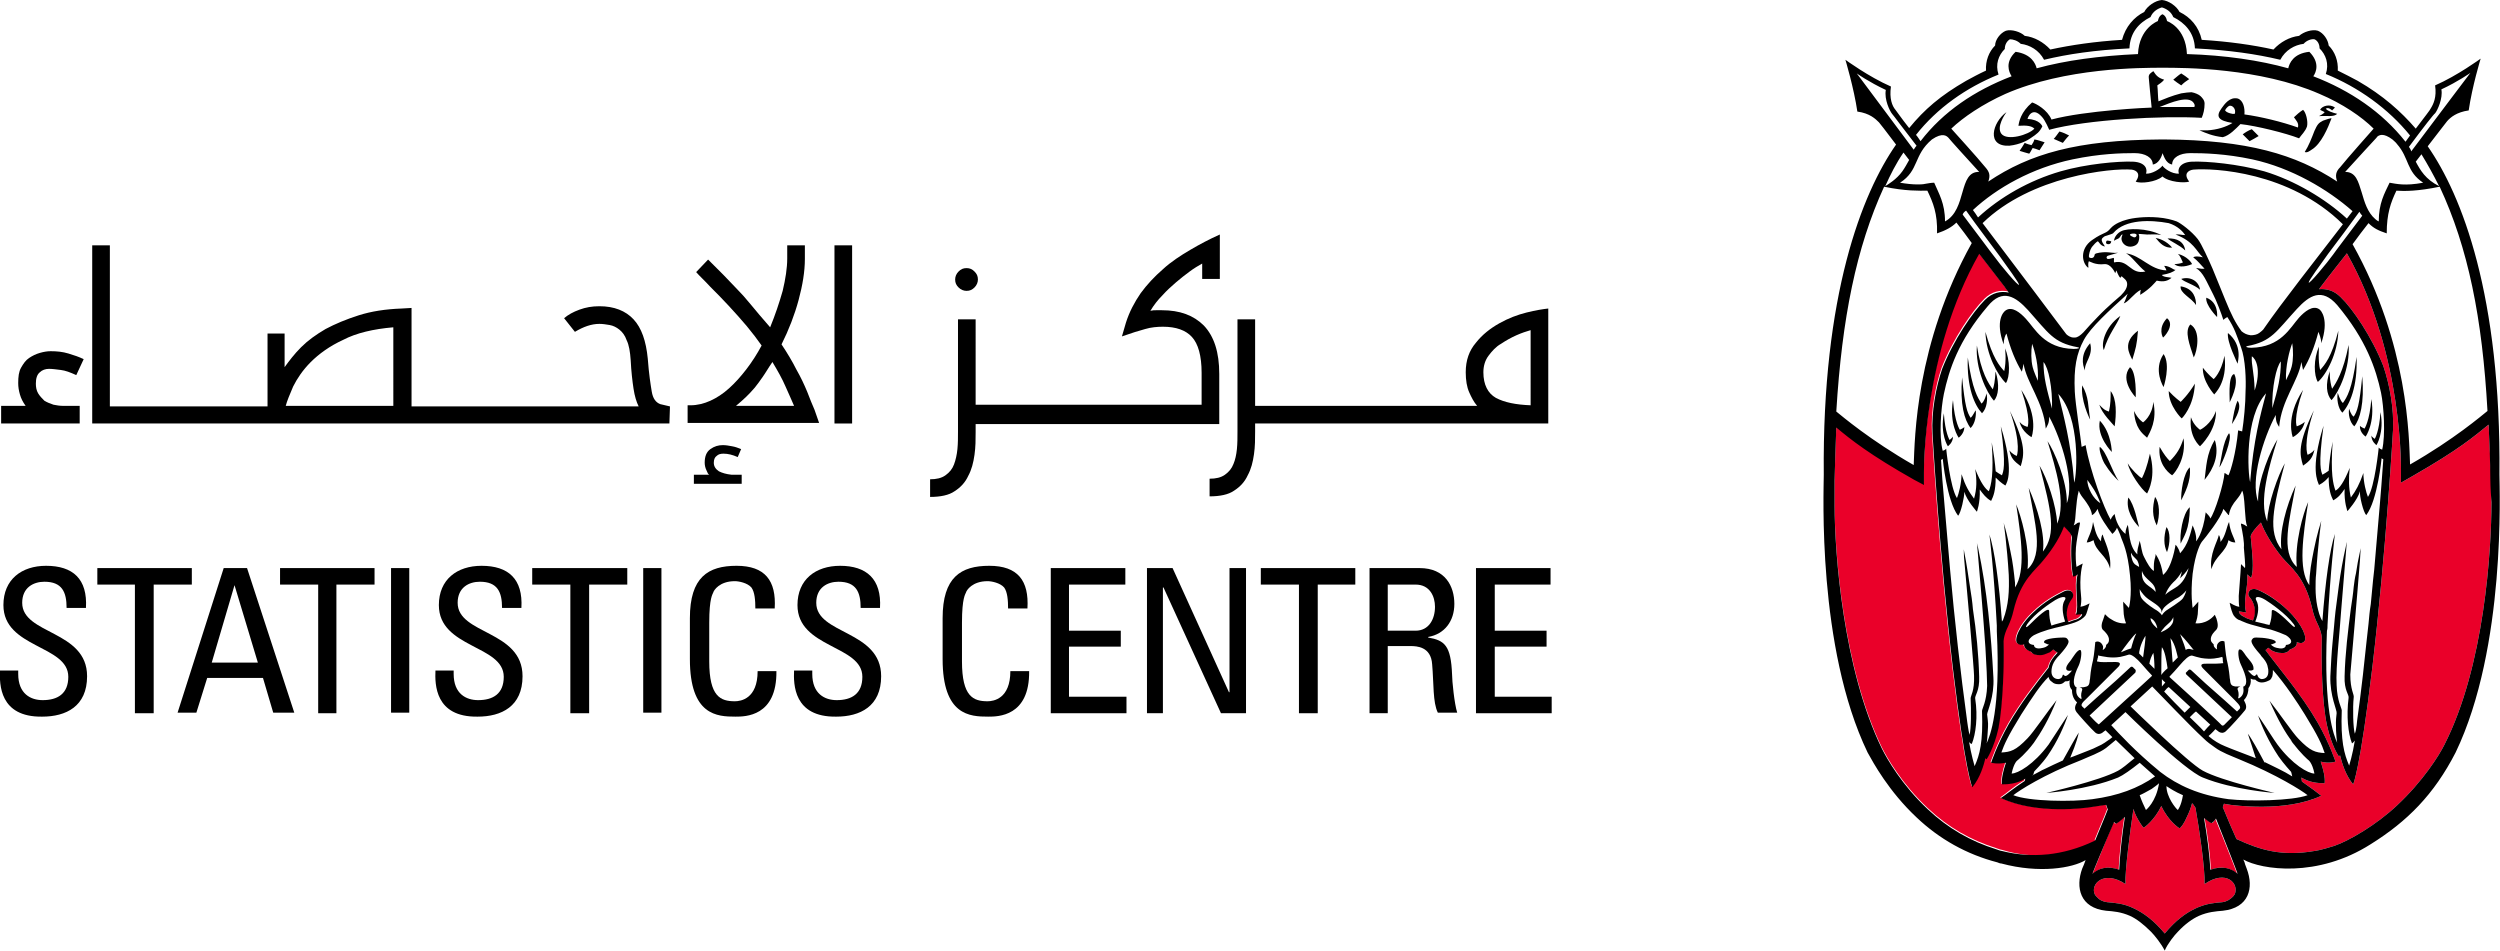 <?xml version="1.0" encoding="utf-8"?>
<!-- Generator: Adobe Illustrator 24.2.3, SVG Export Plug-In . SVG Version: 6.00 Build 0)  -->
<svg version="1.1" id="Layer_1" xmlns="http://www.w3.org/2000/svg" xmlns:xlink="http://www.w3.org/1999/xlink" x="0px" y="0px"
	 viewBox="0 0 439.2 167.1" style="enable-background:new 0 0 439.2 167.1;" xml:space="preserve">
<style type="text/css">
	.st0{fill:#EA0029;}
</style>
<g>
	<g>
		<path class="st0" d="M437.2,74.6c-2.6,2.1-5.1,4.3-13.3,9l-2.1,1.2l0-1.5c0-0.2,0.6-20.9-9.5-38.8c-0.6,0.8-2.8,3.5-4.9,6.3
			c1.3-0.1,2.6,0.2,3.8,1.4c2.1,2,5.5,7,7.5,12.1c1.1,3.2,1.9,7.6,1.7,11.3l0,0c0,0-1.2,21.2-3.6,41.4c-2.2,18.4-3.4,20.8-3.4,20.8
			c-1.4-1.7-2-3.9-2.3-5.1l-0.2,0.2c0,0-1.3-1.8-2.1-5.5c-0.9-4.1-1-11.5-0.9-15.1l0,0c0,0,0.1-1-0.8-2.8c-0.4-0.8-0.7-1.7-0.9-2.6
			c0,0,0,0,0,0c-1.3-5.7-3.9-7.3-5.3-9c-1.7-2.1-3-4.3-3.7-6.1c0,0-0.1,0.1-0.1,0.1c-0.9,0.9-1.6,1.8-1.7,2.3
			c0.3,3.3,0.6,5.7,0.1,7.3c-0.2-0.1-0.5-0.4-0.7-0.6c0.2,2.2-0.8,4.7-0.2,6.7l-1.3-0.2c0.1,0.1,0.1,0.3,0.1,0.3
			c0.2,0.2,0.4,0.4,0.7,0.6c0.1,0,0.3,0.2,0.4,0.2c0.1,0.1,0.4,0.2,1.3,0.5c0.8-1.6,0.2-3.2-0.6-4.1c-0.6-0.7,0.1-1.8,1.4-1.3
			c1.7,0.7,3.4,1.8,5.3,3.6c2.7,2.6,3.5,5,2.9,5.5c-0.4,0.4-0.8,0.3-1.3,0.1c0,0.1,0,0.2,0,0.3c-0.1,0.5-0.6,0.8-1.2,1l-0.1,0.1
			c-0.3,0.4-0.8,0.6-1.6,0.5c-0.7,0-1.5-0.4-1.6-0.5c-0.1-0.1-0.3-0.2-0.5-0.4c-0.2,0.1-0.3,0.2-0.5,0.4c2.1,2.9,6.2,7.6,9.2,12.8
			c2.1,3.7,3.1,6.8,3.1,6.8s-1.1,0.4-2.6,0c0.5,1.5,0.8,2.8,0.7,3.8c-1.1,0-2.6-0.1-4.1-1c0,0.2,0.1,0.5,0.1,0.7
			c1.3,0.9,2.8,2,3.4,2.5c-6.4,3-15.7,1.6-15.9,1.6c-0.4-0.1-0.8-0.1-1.2-0.2c-0.1,0.2-0.1,0.4-0.2,0.6c0.6,1.5,2.1,5,2.4,5.6
			c4.1,1.9,7.9,3.1,13.7,2.1c0,0,1-0.1,3.5-0.9c2.6-0.9,7.4-3.7,11-7.1c4.6-4.3,7.4-8.8,8.3-10.6c7.1-13.9,8.3-34.4,8.3-42.7
			c0-2.7,0-4.2,0-4.3C437.5,81.3,437.3,76.8,437.2,74.6"/>
		<path class="st0" d="M368,147.5c0.3-0.8,1.6-3.8,2.2-5.4c-0.1-0.3-0.2-0.5-0.3-0.8c-0.9,0.2-1.8,0.3-2.7,0.4
			c-0.6,0.1-9.4,1.4-15.8-1.6c0.8-0.5,2.2-1.8,4.2-3c0-0.1,0-0.3,0.1-0.4c-1.5,0.9-3,1-4.1,1c-0.1-1,0.2-2.3,0.7-3.8
			c-1.5,0.3-2.6,0-2.6,0s1-3.1,3.1-6.8c2-3.5,4.7-7,7-9.9c0.2-1.1,1.1-2.1,1.2-2.2c0.1-0.1,0.3-0.4,0.4-0.4
			c-0.3-0.2-0.5-0.4-0.8-0.6c-0.3,0.3-0.5,0.4-0.6,0.5c-0.7,0.3-1.2,0.5-1.6,0.5c-0.8,0-1.3-0.1-1.6-0.5l-0.1-0.1
			c-0.6-0.2-1-0.5-1.2-1c0-0.1,0-0.2,0-0.3c-0.4,0.1-0.8,0.2-1.2-0.2c-0.6-0.5,0.2-3,2.9-5.5c1.9-1.8,3.7-2.8,5.3-3.6
			c1.3-0.6,2,0.5,1.4,1.3c-0.7,0.9-1.3,2.5-0.6,4.1c0.8-0.3,1.1-0.4,1.2-0.4c0.3-0.1,0.7-0.2,1.1-0.8c0-0.1,0.1-0.2,0.1-0.3
			l-1.1,0.1c0.6-1.4-0.3-4.9,0.3-7.1c-0.1,0.1-0.5,0.4-0.8,0.4c-0.4-2-0.4-5.3-0.2-6.9c0-0.4-0.6-1.1-1.4-1.9
			c-0.6,1.6-1.7,3.6-3.6,5.9c-1.4,1.8-4,3.4-5.3,9c0,0,0,0,0,0c-0.2,0.9-0.5,1.7-0.9,2.6c-0.9,1.8-0.8,2.8-0.8,2.8l0,0
			c0.1,3.6-0.1,10.9-0.9,15.1c-0.8,3.6-2.1,5.5-2.1,5.5l-0.2-0.2c-0.3,1.2-0.9,3.4-2.3,5.1c0,0-1.2-2.4-3.4-20.8
			c-2.4-20.3-3.6-41.4-3.6-41.4l0,0c-0.2-3.7,0.6-8.1,1.7-11.3c2-5.1,5.4-10,7.5-12.1c1.3-1.3,2.8-1.6,4.2-1.3
			c-0.4-0.5-0.8-1.1-0.8-1.1c-1.4-1.8-3-3.9-4.4-5.7c-9.9,17.4-9.6,38.2-9.6,38.4l0,2.2l-1.7-0.9c-7.8-4.4-11.2-7.1-13.7-9.2
			c-0.1,2.1-0.3,9.3-0.3,9.3c0,0.1,0,1.6,0,4.4c0,8.3,1.5,28.7,8.3,42.7c0.9,1.8,3.5,6.4,8.1,10.7c3.5,3.3,7.5,5.6,12,7
			c0.3,0.1,0.8,0.3,1,0.3c5.2,1.6,10.8,1.3,16.4-1.5L368,147.5z"/>
		<path class="st0" d="M372.2,152.8c0.1-2.4,0.5-6.1,1-9.3c-0.8,0.8-1.5,1.2-1.5,1.2c-0.1,0-0.3-0.1-0.4-0.3
			c-1.5,3.8-3.7,9.1-3.7,9.2C368.6,152.6,370.2,152,372.2,152.8"/>
		<path class="st0" d="M387.3,155.3c0.1-2.6-0.9-9.5-1.6-13.4c-0.1-0.1-0.1-0.2-0.2-0.3c-0.1-0.2-0.3-0.4-0.4-0.5
			c-0.2,0.8-0.5,1.6-0.9,2.4c-0.4,1-1.1,2-1.3,2c-0.1,0-2-1.3-3.2-3.9c-1.2,2.5-3,3.8-3.1,3.8c-0.1,0-0.8-1-1.3-2
			c-0.2-0.4-0.4-0.9-0.5-1.3c-0.6,4.1-1.5,10.8-1.4,13.2c-3.8-2.5-6.2,0-5.4,1.8c0.1,0.2,0.2,0.3,0.3,0.4c0.5,0.6,1.1,0.9,1.9,1
			c1.2,0.1,2.9,0.2,4.7,1.1c1.7,0.8,3.5,2.1,5.4,4.4c1.9-2.3,3.7-3.6,5.4-4.4c1.9-0.9,3.5-1,4.7-1.1c0.8-0.1,1.4-0.5,1.9-1
			c0.1-0.1,0.2-0.3,0.3-0.4C393.4,155.2,391.1,152.7,387.3,155.3"/>
		<path class="st0" d="M388.6,144.6c-0.1,0-0.6-0.3-1.3-0.9c0.5,2.8,1,6.4,1.1,9.1c2-0.8,3.6-0.2,4.6,0.7c0-0.1-2.3-6-3.8-9.6
			C389,144.3,388.7,144.6,388.6,144.6"/>
		<path d="M374,67.8L374,67.8C374,67.8,374,67.8,374,67.8"/>
		<path d="M371.9,68.8L371.9,68.8C371.9,68.8,371.9,68.8,371.9,68.8"/>
		<path d="M437.5,84.1c0-2.8-0.2-7.4-0.3-9.5c-2.6,2.1-5.1,4.3-13.3,9l-2.1,1.2l0-1.5c0-0.2,0.6-20.9-9.5-38.8
			c-0.6,0.8-2.8,3.5-4.9,6.3c1.3-0.1,2.6,0.2,3.8,1.4c2.1,2,5.5,7,7.5,12.1c1.1,3.2,1.9,7.6,1.7,11.3l0,0c0,0-1.2,21.1-3.6,41.4
			c-2.2,18.4-3.4,20.8-3.4,20.8c-1.4-1.7-2-3.9-2.3-5.1l-0.2,0.2c0,0-1.3-1.8-2.1-5.5c-0.9-4.1-1-11.5-0.9-15.1l0,0
			c0,0,0.1-1-0.8-2.8c-0.4-0.8-0.7-1.7-0.9-2.6c0,0,0,0,0,0c-1.3-5.7-3.9-7.3-5.3-9c-1.7-2.1-3-4.3-3.7-6.1c0,0-0.1,0.1-0.1,0.1
			c-0.9,0.9-1.6,1.8-1.7,2.3c0.3,3.3,0.6,5.7,0.1,7.3c-0.2-0.1-0.5-0.4-0.7-0.6c0.2,2.2-0.8,4.7-0.2,6.7l-1.3-0.2
			c0.1,0.1,0.1,0.3,0.1,0.3c0.2,0.2,0.3,0.4,0.7,0.6c0.1,0,0.3,0.2,0.4,0.2c0.1,0.1,0.4,0.2,1.3,0.5c0.7-1.6,0.2-3.2-0.6-4.1
			c-0.6-0.7,0.1-1.8,1.4-1.3c1.6,0.7,3.4,1.8,5.3,3.6c2.7,2.6,3.5,5,2.9,5.5c-0.4,0.4-0.8,0.3-1.3,0.1c0,0.1,0,0.2,0,0.3
			c-0.1,0.5-0.6,0.8-1.2,1l-0.1,0.1c-0.3,0.4-0.8,0.6-1.6,0.5c-0.7,0-1.5-0.4-1.6-0.5c-0.1-0.1-0.3-0.2-0.5-0.4
			c-0.2,0.1-0.3,0.3-0.5,0.4c2.1,2.9,6.2,7.6,9.2,12.8c2.1,3.7,3.1,6.8,3.1,6.8s-1.1,0.4-2.6,0c0.5,1.5,0.8,2.8,0.7,3.8
			c-1.1,0-2.6-0.1-4.1-1c0,0.2,0.1,0.5,0.1,0.7c1.3,0.9,2.8,2,3.4,2.5c-6.4,3-15.7,1.6-15.9,1.6c-0.4-0.1-0.8-0.1-1.2-0.2
			c-0.1,0.2-0.1,0.4-0.2,0.6c0.6,1.5,2.1,5,2.4,5.6c4.1,1.9,7.9,3.1,13.7,2.1c0,0,1-0.1,3.5-0.9c2.6-0.9,7.4-3.7,11-7.1
			c4.6-4.3,7.4-8.8,8.3-10.6c7.1-13.9,8.3-34.4,8.3-42.7C437.5,85.7,437.5,84.2,437.5,84.1 M393.1,153.5c0-0.1-2.3-6-3.8-9.7
			c-0.3,0.5-0.7,0.8-0.8,0.8c-0.1,0-0.6-0.3-1.3-0.9c0.5,2.9,1,6.4,1.1,9.1C390.5,152,392.1,152.6,393.1,153.5 M387.3,155.3
			c0.1-2.6-0.9-9.5-1.6-13.4c-0.1-0.1-0.1-0.2-0.2-0.3c-0.1-0.2-0.3-0.4-0.4-0.5c-0.2,0.8-0.5,1.6-0.9,2.4c-0.4,1-1.1,2-1.3,2
			c-0.1,0-2-1.3-3.2-3.9c-1.2,2.5-3,3.8-3.1,3.8c-0.1,0-0.8-1-1.3-2c-0.2-0.4-0.4-0.9-0.5-1.3c-0.6,4.1-1.5,10.8-1.4,13.2
			c-3.8-2.5-6.2,0-5.4,1.8c0.1,0.2,0.2,0.3,0.3,0.4c0.5,0.6,1.1,0.9,1.9,1c1.2,0.1,2.9,0.2,4.7,1.1c1.7,0.8,3.5,2.1,5.4,4.4
			c1.9-2.3,3.7-3.6,5.4-4.4c1.9-0.9,3.5-1,4.7-1.1c0.8-0.1,1.4-0.5,1.9-1c0.1-0.1,0.2-0.3,0.3-0.4
			C393.4,155.2,391.1,152.7,387.3,155.3 M367.6,153.5c1-0.9,2.6-1.5,4.7-0.7c0.1-2.4,0.5-6.1,1-9.3c-0.8,0.8-1.5,1.2-1.5,1.2
			c-0.1,0-0.3-0.1-0.4-0.3C369.8,148.1,367.6,153.4,367.6,153.5 M368,147.7l0.1-0.1c0.3-0.8,1.6-3.8,2.2-5.4
			c-0.1-0.3-0.2-0.5-0.3-0.8c-0.9,0.1-1.8,0.3-2.7,0.4c-0.6,0.1-9.4,1.4-15.8-1.6c0.8-0.5,2.2-1.7,4.2-3c0-0.1,0.1-0.3,0.1-0.4
			c-1.5,0.9-3,1-4.1,1c-0.1-1,0.2-2.3,0.7-3.8c-1.5,0.3-2.6,0-2.6,0s1-3.1,3.1-6.8c2-3.5,4.7-7,7-9.9c0.2-1.2,1.1-2.1,1.2-2.2
			c0.1-0.1,0.3-0.4,0.4-0.4c-0.3-0.2-0.5-0.4-0.8-0.6c-0.3,0.3-0.5,0.4-0.6,0.5c-0.7,0.3-1.2,0.5-1.6,0.5c-0.8,0-1.3-0.1-1.6-0.5
			l-0.1-0.1c-0.6-0.2-1-0.5-1.2-1c0-0.1,0-0.2,0-0.3c-0.4,0.1-0.8,0.2-1.2-0.2c-0.6-0.5,0.2-3,2.9-5.5c1.9-1.8,3.7-2.8,5.3-3.6
			c1.3-0.6,2,0.5,1.4,1.3c-0.7,0.9-1.3,2.5-0.6,4.1c0.8-0.3,1.1-0.4,1.2-0.4c0.3-0.1,0.7-0.2,1.1-0.7c0-0.1,0.1-0.2,0.1-0.3
			l-1.1,0.1c0.6-1.4-0.3-4.9,0.3-7.1c-0.1,0.1-0.5,0.4-0.8,0.4c-0.4-2.1-0.4-5.3-0.2-6.9c0-0.4-0.6-1.1-1.4-1.9
			c-0.6,1.6-1.7,3.6-3.6,5.9c-1.4,1.8-4,3.4-5.3,9c0,0,0,0,0,0c-0.2,0.9-0.5,1.7-0.9,2.6c-0.9,1.8-0.8,2.8-0.8,2.8l0,0
			c0.1,3.6-0.1,10.9-0.9,15.1c-0.8,3.6-2.1,5.5-2.1,5.5l-0.2-0.2c-0.3,1.2-0.9,3.4-2.3,5.1c0,0-1.2-2.4-3.4-20.8
			c-2.4-20.3-3.6-41.4-3.6-41.4l0,0c-0.2-3.7,0.6-8.1,1.7-11.3c2-5.1,5.4-10,7.5-12.1c1.3-1.3,2.8-1.6,4.2-1.3
			c-0.4-0.5-0.8-1.1-0.8-1.1c-1.4-1.8-3-3.9-4.4-5.7c-9.9,17.4-9.7,38.2-9.7,38.4l0,2.2l-1.7-0.9c-7.8-4.4-11.2-7.1-13.7-9.2
			c-0.1,2.1-0.3,9.3-0.3,9.3c0,0.1,0,1.6,0,4.4c0,8.3,1.5,28.7,8.3,42.7c0.9,1.8,3.5,6.4,8.1,10.7c3.5,3.3,7.5,5.6,12,7
			c0.3,0.1,0.8,0.3,1,0.3C356.8,150.8,362.4,150.4,368,147.7 M322.6,72.3c1,0.8,5.9,5,13.6,9.4c0.2-4.6,0.3-21.2,10.2-39
			c-1.1-1.5-1.6-2.2-2.7-3.6c-0.8,0.8-1.9,1.4-3.4,1.9c0.1-3.5-0.7-5.4-1.7-7.5c-1.4,0-3.8,0.1-7.6-0.7
			C326.1,43.5,323.6,55.9,322.6,72.3 M331.2,32.7c0.5-0.3,2-1.2,3-2.6c0.5-0.7,0.8-1.3,1.2-2c0,0-1-1.3-1-1.3
			C333.1,28.7,332.1,30.7,331.2,32.7 M336.2,26.3c0.2-0.3,0.3-0.5,0.5-0.7c-2.5-3.2-4.1-5.4-4.3-5.6c-0.4-0.5-1.4-2.5-1.1-4.2
			c-3-1.4-5.1-2.9-5.1-2.9S330.9,19.2,336.2,26.3 M336.6,23.7c0.3,0.3,0.5,0.7,0.8,1.1c4-5.2,9.5-8.9,16-11.4
			c-0.5-0.8-1.2-2.5,0.7-4.3c0,0,0,0,0,0c2.8,0.4,3.5,2.1,3.7,2.9c5.1-1.4,11.1-2.2,17.8-2.5c0.2-4.6,3.5-5.8,3.5-5.8
			s0.1-0.9,0.8-1.2c0,0,0,0,0,0c0.7,0.3,0.8,1.2,0.8,1.2s3.3,1.1,3.5,5.8c6.7,0.2,12.8,1.1,17.8,2.5c0.2-0.9,0.9-2.6,3.7-2.9
			c0,0,0,0,0,0c1.9,1.9,1.2,3.6,0.7,4.3c6.5,2.5,12.1,6.3,16.2,11.5c0.3-0.4,0.6-0.8,0.8-1.1c-3.8-4.7-9.1-8.5-14.8-10.8
			c0.6-1.8,0-3.4-1.1-4.5c0-0.8-0.4-1.4-0.9-1.6c0,0,0,0,0,0c-0.5-0.1-1.4,0.2-1.9,0.8c-1.6,0.2-3.2,1.1-4.1,2.8c-4.2-1-9-1.7-15-2
			c-0.1-2.8-1.8-4.5-3.8-5.5c-0.4-1-1.3-1.5-2-1.7c-0.7,0.2-1.6,0.7-2,1.7c-2,1-3.6,2.7-3.7,5.5c-6.1,0.3-10.8,1-15,2
			c-0.9-1.7-2.5-2.6-4.1-2.8c-0.6-0.6-1.4-0.8-1.9-0.8h0c-0.5,0.3-0.9,0.9-0.9,1.7c-1.1,1.1-1.7,2.7-1.1,4.5
			C345.4,15.4,340.3,19,336.6,23.7 M423.2,25.8c0.1,0.1,0.4,0.6,0.4,0.8c5.4-7.2,10.4-13.8,10.4-13.8s-2.1,1.5-5.1,2.9
			c0.3,1.6-0.7,3.7-1.1,4.2C427.6,20,425.8,22.3,423.2,25.8 M425.4,27.1c-0.3,0.4-1,1.3-1,1.3c0.8,1.5,1.7,3.1,4.1,4.3
			C427.5,30.7,426.5,28.9,425.4,27.1 M409.9,44.7c0.4-0.6,2.4-3.2,5.1-6.8c-0.2-0.2-0.4-0.5-0.5-0.7c-1.8,2.5-3.7,5-5.5,7.4
			c-1.3,1.8-3.4,4.7-3.4,5C405.5,50.2,408.9,46.1,409.9,44.7 M375.9,139.7c0.3,0.9,0.8,2,1.1,2.6c0,0,1.8-1.4,2.3-4.7
			c-0.3,0.3-0.9,0.7-1.3,1C377.1,139.1,376.4,139.5,375.9,139.7 M353.7,139.7c2.7,1.1,10.4,1.2,13.9,0.7c4.5-0.6,8-1.9,11-4
			c-0.8-0.7-1.7-1.5-2.7-2.4c-1.5,1.2-2.9,2.2-3.8,2.6c-5.4,2.2-12.6,2.7-12.6,2.7s9.3-2.1,12.6-3.9c0.6-0.3,1.7-1.2,2.9-2.2
			c-1.2-1.2-2.4-2.3-3.3-3.2c-0.6,0.5-1.1,0.9-1.7,1.4c-1.2,0.9-3,1.5-4.3,2.1C359,136.1,354.7,138.9,353.7,139.7 M364.4,84.8
			c0.5-1.5,1.1-11.4-2.8-15.6C362.5,73,363.8,77.5,364.4,84.8 M357,60.4c-0.2,1.3-0.2,2.9,0.1,4.1c0.2,0.8,0.6,1.6,0.9,2.4
			C358.2,64.4,357.5,61.7,357,60.4 M359,63.6c0,2.8,0.6,4.8,1.5,8.2C360.6,68.2,359.9,64.6,359,63.6 M344.8,37.7
			c2.9,3.8,5,6.7,5.5,7.3c1,1.4,4.4,5.5,4.4,5c0-0.3-2.1-3.2-3.4-5c-1.9-2.6-4-5.3-5.9-8C345.1,37.2,344.9,37.4,344.8,37.7
			 M342.3,24.2C342.3,24.2,342.3,24.2,342.3,24.2c-0.3-0.3-1-1-2.9,0.3c-3.3,2.8-2.2,5.4-5.6,7.6c1.2,0.2,2.2,0.3,3,0.3
			c0.5,0,1,0,1.4-0.1c0.6-0.1,1.1-0.2,1.6-0.2h0c0.8,1.9,1.9,3.6,1.9,6.8c3.9-2.1,2.3-8.8,6-8.7C345.6,27.9,342.6,24.6,342.3,24.2
			 M417,22.6c-2.1-2.1-5.5-4.4-9.5-6.1c-10.5-4.6-23.8-4.6-27.6-4.6c0,0,0,0,0,0c0,0,0,0,0,0c-3.8,0-17.1,0-27.6,4.6
			c-4,1.8-7.4,4.1-9.5,6.1c0,0,4.8,5.3,6,6.8c0.7,0.8,0.9,1.4,0.5,2.5c7.3-4.9,15.6-7.3,30.3-7.4l0.7,0c14.5,0.1,23,2.6,30.3,7.4
			c-0.4-1.1-0.2-1.8,0.5-2.5C412.2,28,417,22.6,417,22.6 M414.9,33.8c0.5,1.7,1,3.5,2.4,4.7c0.2,0.2,0.4,0.3,0.6,0.4l0,0
			c0-3.2,1-4.9,1.9-6.8h0c0,0,0,0,0,0c1.2,0.2,2.7,0.6,5.9,0c-3-2-2.4-4.3-4.6-6.8c-0.2-0.3-0.5-0.5-0.8-0.8
			c-0.8-0.6-1.4-0.8-1.8-0.8c-0.6,0-0.9,0.3-1,0.5c-0.3,0.3-3.4,3.7-5.5,6C413.9,30.2,414.3,31.9,414.9,33.8 M412.3,38.4
			c0.3-0.4,0.6-0.8,1-1.3c-4.3-3.8-10.7-7.6-17.6-9.1c-4.7-1-8.5-1.1-10.9-1.1c-1.9,0-3.2,0.8-3.2,2c-1.2-0.2-1.5-1.7-1.7-2
			c-0.1,0.6-0.7,1.9-1.7,2c0-1.2-1.3-2-3.2-2c-2.4,0-6.1,0.1-10.9,1.1c-7.1,1.5-13.3,5-17.5,8.9c0.3,0.4,0.6,0.8,0.9,1.3
			c3.9-3.6,9-6.5,14.5-8.1c4.5-1.3,10.1-1.8,12.7-1.7c2.3,0.1,2.6,1.4,2.3,2.1c1,0.1,2.5-0.8,2.9-1.4c0.2,0.4,1.6,1.5,2.9,1.4
			c-0.3-0.7,0.1-2,2.3-2.1c2.6-0.1,8.1,0.4,12.7,1.7C403.1,31.7,408.5,34.9,412.3,38.4 M395.4,58.9c0.5,0,1.1-0.1,1.5-0.4
			c0.4-0.3,0.5-0.4,0.7-0.6c3.3-4.8,9.4-12.5,14-18.5c-9.4-9.3-22.8-9.9-26.3-9.6c-0.8,0.1-1.8,0.7-0.7,2.1
			c-0.8,0.3-3.6,0.1-4.7-0.9c-1.1,1-3.9,1.3-4.7,0.9c1-1.4,0.1-2-0.7-2.1c-3.5-0.3-17.7,1.1-26.2,9.4c4.7,6.2,14.5,19.2,14.7,19.5
			c0.2,0.2,0.7,0.6,1.3,0.6c0.1,0,0.2,0,0.2,0c0.5,0,1-0.4,1.5-0.9c1-1.1,1.5-1.7,2.5-2.7c1.9-2,3.8-3.5,4.1-3.8
			c0.8-0.8,1.1-1.4,1.1-2c0-0.7-0.6-1-1-1.4c0,0.1-0.1,0.2-0.2,0.3c-0.3-0.2-0.7-1.3-0.7-1.3l-0.2,0.5c0,0-0.7-1.7-1.9-1.6
			c-1.6,0.2-2.6-0.5-2.7-0.5c-0.1,0-0.2,0.5-0.1,1.1c0,0,0,0-0.1,0c-1.1-0.9-1.4-3.3,0.7-4.8c1.3-0.9,1.5-0.9,2.5-1.4
			c0.4-0.2,0.7-0.6,0.8-0.7c0.7-0.8,2-1.3,2.8-1.5c1-0.3,3.2-0.6,5.5-0.4c1.3,0.1,2.5,0.4,3.3,0.7c0.7,0.3,2.6,1.7,3.7,3.1
			c0.7,0.9,1.9,3.6,2.6,5.2c1.4,3.5,1.3,3.1,2.2,5.4c1.1,2.7,1.8,4.1,2.9,5.6C394.3,58.6,394.7,58.8,395.4,58.9 M366.7,84.3
			c0,1.4,1,3.3,2.3,4.1C368.2,86.3,367.6,85.6,366.7,84.3 M384.5,99.8c-0.5,0.8-0.9,1.2-1.5,1.8c0.2-0.6,0.3-1.2,0.3-1.2
			c-0.3,0.6-1,1.5-1.5,1.9c-1.1,1.1-1.4,2.2-1.4,2.2s0.3-0.4,1.7-1.2C383.5,102.5,384.1,101.2,384.5,99.8 M385.4,114.2
			c-0.4-0.5-1.5-1.9-2.4-2.8c0.6,1.5,0.9,2.4,1,2.8h0c0,0,0.1-0.1,0.1-0.1c0.2-0.1,0.3-0.1,0.5-0.1c0.2,0,0.3,0.1,0.5,0.1
			C385.2,114.1,385.4,114.2,385.4,114.2 M384.7,126c0.8,0.8,1.8,1.7,2.5,2.5c0.4-0.5,0.8-0.9,1.1-1.2l-2.5-2.3
			C385.7,125,385.3,125.4,384.7,126 M380.2,121.5c1.1,1.2,2.6,2.7,3.6,3.7c0.6-0.6,1-1,1-1l-3.8-3.5
			C380.8,120.8,380.5,121.1,380.2,121.5 M379.8,119.3c0,0.6,0,1.1,0,1.3c0.1-0.1,0.6-0.7,0.6-0.7S379.9,119.5,379.8,119.3
			 M379.7,118.6c0-0.1,0.6-0.8,1-1.1c0,0,0,0,0.1-0.1c-0.2-1.4-0.5-3.1-1-3.7C379.7,114.4,379.7,116.8,379.7,118.6 M381.3,112.1
			c0.2,1.1,0.3,3.5,0.4,4.3c0,0,0,0,0,0c0.3-0.3,0.6-0.6,0.9-0.9C382.5,115.2,382.2,113.2,381.3,112.1 M379.6,111.1
			c0,0,0.2-0.1,0.8-0.4c0.5-0.3,0.9-0.6,1.2-1.1c0.3-0.5,0.2-0.9,0.2-1.2c0,0-0.1,0.5-0.8,1.1c-0.3,0.3-0.7,0.6-0.9,0.9
			C379.8,110.7,379.6,111.1,379.6,111.1 M378.7,104c0-1.8-1.9-2-2.4-3.7C376.1,102.8,377.8,102.8,378.7,104 M379.8,108.1
			C379.8,108.1,379.8,108.1,379.8,108.1L379.8,108.1c0,0,0.2-0.4,0.7-0.8c0.4-0.3,2.6-1.6,3-2.2c0.4-0.6,0.6-1.4,0.6-1.4
			s-0.4,0.6-1.3,1.2c-0.8,0.4-2.5,1.5-2.8,2.1c-0.2,0.3-0.2,0.5-0.2,0.7c0-0.2-0.1-0.3-0.1-0.5c-0.5-1.1-2.2-1.6-3.1-2.7
			c-0.6-0.7-0.7-1-0.7-1c0,0.8,0.1,1.3,0.4,1.7c0.3,0.4,1.1,1.1,2.2,1.8C379.6,107.6,379.8,108.1,379.8,108.1 M379,110.4
			c0,0-0.2-1.4-1.2-1.8C377.8,109.5,379,110.4,379,110.4 M378.5,117.5c0-1.1-0.1-2.3-0.2-2.8c-0.3,0.5-0.6,1.2-0.7,1.9
			C377.7,116.7,378.4,117.4,378.5,117.5 M372.6,114.6c0.3-0.1,1.1-0.5,1.5-0.6c0.1,0,0.3-0.1,0.3-0.1c0.2-0.8,0.6-2.1,0.9-2.6
			C375,111.3,373,114,372.6,114.6 M375.8,114.8c0,0,0.6,0.6,0.7,0.7c0.1-0.8,0.5-3.5,0.4-3.8C375.9,113.4,375.8,114.6,375.8,114.8
			 M375.8,99.6c0,0,0-0.5-0.3-1.1c-0.2-0.3-0.7-0.7-0.9-1c-0.2-0.3-0.2-0.4-0.2-0.4c-0.1,0.3,0.1,1,0.2,1.3c0.1,0.3,0.3,0.7,0.7,0.9
			C375.6,99.5,375.8,99.6,375.8,99.6 M375.1,118.2c-0.1,0.1-8,7.5-8,7.5c0.5,0.5,1,1.1,1.4,1.4c0.2,0.2,0.2,0.2,0.4,0
			c0.5-0.5,8.5-7.7,9.1-8.3c0.1-0.1,0.1-0.1,0-0.2c-0.4-0.4-1.2-1.3-1.8-2c-0.7-0.8-1.7-1.7-2.2-1.6c-0.6,0.2-0.7,0.2-1.5,0.4
			c-1.7,0.3-3-0.1-3.7-0.2c-0.1,0-0.1,0-0.2-0.1c0,0.2,0,0.4-0.1,0.6c0,0.2-0.1,0.3-0.1,0.5c0.8,0.2,1.3,0.1,3.3,0.1
			c0.6,0,1,0.2,0.5,0.8c0,0-5.2,5.2-5.5,5.5c-1.1,1-1.2,1.3-0.8,1.6c0.1,0.1,0,0,0.3,0.3l2.1-1.9l3.4-3c0,0,2.5-2.3,2.6-2.4
			c0.1-0.1,0.3-0.1,0.4,0c0.1,0.1,0.4,0.4,0.5,0.5C375.2,118,375.2,118.1,375.1,118.2 M387.4,116.6c1.9,0,2.4,0,3.2-0.1
			c-0.1-0.2-0.1-0.4-0.1-0.6c0-0.1,0-0.3-0.1-0.5c0,0,0,0,0,0c-0.7,0.2-1.9,0.5-3.7,0.2c-0.8-0.2-0.9-0.2-1.5-0.4
			c-0.6-0.2-1.5,0.8-2.2,1.6c-0.6,0.7-1.4,1.6-1.8,2c-0.1,0.1-0.1,0.1,0,0.2c0.7,0.6,8.7,7.9,9.1,8.4c0.1,0.1,0.2,0.1,0.4,0
			c0.4-0.4,0.9-0.9,1.4-1.4c0,0-7.9-7.4-8-7.5c-0.1-0.1-0.1-0.3-0.1-0.3c0.1-0.1,0.4-0.4,0.5-0.5c0.1-0.1,0.2-0.1,0.4,0
			c0.1,0.1,2.6,2.4,2.6,2.4l3.4,3l2.1,1.9c0.3-0.3,0.3-0.3,0.4-0.4c0.3-0.3,0.2-0.6-0.8-1.6c-0.3-0.3-5.5-5.5-5.5-5.5
			C386.4,116.8,386.8,116.6,387.4,116.6 M385.8,95.1c0,0,1.2-1.2,1.7-5.1c0.2,0.3,0.7,0.6,0.8,1.1c0.8-1,2.4-6.2,2.5-8
			c0.5,0.2,0.1,0.1,0.7,0.4c0.4-0.8,1.3-3.8,1.7-7.9c0.2,0.1,0.5,0.1,0.7,0.2c0.3-1.9,0.6-4.9,0.6-7.1c0.1-1.8,0-5.6-0.8-7.7
			c-0.8-2.2-1.1-3.3-2.4-5.3c0,0-0.4,0.2-0.7,0.5c-0.3-1-1.3-3.6-1.8-4.5c-1.2-2.3-1.7-3.8-3-4.6c0.6,0,0.8,0.2,1.5,0.1
			c-0.8-0.8-1.1-1.3-2-2c0.3-0.2,0.8-0.2,1.7,0c-1.2-1.1-1.6-2.8-4.8-4c0.6-0.1,1,0.1,1.7,0.1c-0.4-0.6-1.3-1.6-2.9-2.1
			c-3.2-0.6-7.6-0.7-9.7,1.7c-0.1,0.2-0.7,0.3-1.2,0.5c-0.4,0.1-0.5,0.2-0.6,0.3c-0.4,0.3-0.4,0.6,0.3,1.6c-0.9-0.1-1.1-1-1.3-0.9
			c-0.3,0.2-0.6,0.5-1,1c-0.3,0.4-0.6,1.4-0.5,1.8c0.1,0.1,0.9,0.4,1-0.5c0.1-0.3,1.5-0.4,1.9-0.4c0.7,0,1.4,0.2,2.2,0.1
			c-0.3,0.1-1.3,0.4-1.7,0.5c-0.4,0.1-0.4,0.5-0.1,0.6c0.4,0,0.6-0.1,1-0.2c0.2,0.1,0,0.5,0.1,0.8c2.6-0.6,2.8,2.2,5.5,1.6
			c-1.3-1-2.4-2.7-3.4-3.2c2.7,0.4,4.2,2.9,7.1,3c-0.1-0.3-0.1-0.3-0.4-0.8c1,0,1.7,0.8,2,0.7c-0.4,0.4-1.2,0.7-2.4,0.9
			c0.2,0.4,1.3,0.4,1.7,0.5c-0.6,0.5-1.3,0.8-2.6,0.5c-0.4,0.4-1,1.3-2.9,2.5c0-0.5,0-0.5,0.1-0.9c-1.3,0.7-2.1,2.1-3,2.4
			c0.3-0.5,0.5-1.3,0.7-1.7c-3.3,3-6.5,5.9-7.7,8.1c-1.3,2.4-1.8,4.9-1.6,9.1c0.1,2.2,1.1,8.5,1.2,9.7c0.3-0.1,0.5-0.2,0.7-0.3
			c0.8,4.6,3.2,11,4.4,13.1c0.2-0.5,0.4-0.7,0.7-1c0.2,1.2,0.8,2.6,1.9,3.5c0-0.8,0.3-1.3,0.4-1.6c0.3,0.9,0.1,3.7,1.7,5.2
			c-0.1-0.8,0.2-1.4,0.4-2.4c0.3,0.9,0.3,2,0.8,2.9c0.5,1,1.1,2.1,1.7,2.4c-0.1-2.2,0.3-2.1,0.3-3c0,0.2,0.9,1,1.3,3.7
			c1.6-1.2,2.2-5.3,2.2-5.3c0,0,0.5,0.4,0.8,1.5c1.4-1.5,1.8-3.4,2.2-4.9C385.8,93.6,385.9,94.6,385.8,95.1 M359.7,77.5
			c1.2,1.7,3.5,7.1,3.4,10.9c1.4-3.7-0.9-11.1-3.1-15.2c0,1.2-0.3,1.5-0.6,2.1c-0.4-4.7-3.4-8.1-3.9-11.4c-0.1,0.6-0.2,1-0.3,1.4
			c-1.1-1.8-2-4-2.7-6.7c-0.2,0.2-0.5,1-0.5,1.9c-1.5-4.1-0.1-5.7,0.4-6c1.1-0.7,2.5,0.4,3.5,1.5c1.6,1.7,3.2,5.2,8.4,5.3
			c0.9,0,1.2-0.2,0.7-0.3c0,0,0,0,0,0c-4.3-0.8-5.1-2.5-8.7-6.5c-2.2-2.4-4.5-3.9-7.1-0.7c-5.2,6.1-6.8,11.2-7.7,15.4
			c-0.5,2.4-0.9,7.5-0.2,10c0.6-0.2,0.6-0.4,0.6-0.4s0.7,6.9,1.9,8.7c0.3-0.7,0.8-2.6,0.8-4.2c0.7,2.1,1.3,3.1,2.2,4.3
			c0.5-1.7,0.5-3.3,0.2-5.2c1,2.5,1.8,3.5,2.4,3.9c0.4-1.1,0.9-2.9,0.5-8.6c0.4,2.1,0.6,3.8,0.7,5.1c0.3,0.2,0.7,0.5,1.1,0.7
			c0.2-0.6,0.8-1.4-0.2-8.6c2.4,7.8,1.1,9.9,0.8,10.4c-0.8-0.5-1.3-1-1.7-1.4c0,2.3-0.4,3.3-0.8,4.1c-0.9-0.5-1.4-1.2-2-2
			c0.1,2.4-0.5,3.9-0.5,3.9s-1.8-2-2.2-3.5c0,0.9-0.6,3.7-1.1,4.2c-2-2.6-2.7-10-2.7-10s-0.1,0.1-0.3,0.2c0.1,1.8,0.3,4.6,0.6,7.8
			c0,0,0,0,0,0c0.3,3.7,0.7,7.9,1,11.6c0.8,8.9,1.8,17.8,3,26.6c0,0,0.2,1.5,0.4,2.3c0.3-0.9,0.3-4.5,0.2-6.4c0-0.5,0.7-1.3,0.6-4
			c0-1.1-1.2-14.7-1.7-20.1c-0.1-0.7-0.1-2.1-0.1-2.1c0,0.2,0.1,0.4,0.1,0.6c0.4,2,0.7,4.1,1,6.1c0.2,1.2,0.4,2.5,0.5,3.8
			c0.6,3.9,1,8,1.1,11.9c0.1,2.5-0.8,3.3-0.7,3.8c0.5,3.2,0.1,6.3-0.6,8c-0.3-0.1-0.5-0.3-0.5-0.5c0.4,2.4,1,4.4,1,4.4
			c0.9-2,1.5-4.2,1.3-9.7c0-0.4,0.8-1.6,0.9-4.4c0-0.8-0.1-3.5-0.3-6.7c-0.4-5.8-0.9-11.6-1.4-17.4c0-0.3-0.1-1-0.1-1
			c0.1,0.3,0.1,0.5,0.2,0.8c1.6,7.5,2.3,15.2,2.7,22.8c0.2,3.4-1.1,6-1.1,6.5c0.2,1.7,0.2,1.6,0.1,3.1c-0.1,1.8-0.2,2-0.2,2
			c0.6-1.3,2.5-5.8,1.8-19.7c0-0.3,0-0.7,0-1c-0.5-9.7-1.3-16-1.3-16c0.9,2.7,1.7,8.5,2.2,15.3c0.1-0.1,0.1-0.2,0.2-0.3
			c1-2.6,1.1-5.2,1-7.9c-0.3-5.1-0.9-9.3-0.9-9.2c0,0,0.1,0.4,0.1,0.4c0.2,0.6,0.6,2.1,1.1,4.7c0.4,1.8,0.6,3.6,0.8,5.5
			c0,0.3,0,0.5,0,0.8c1.9-2.9,1.1-8.7,0.2-14.6c0.8,1.9,2.4,7.3,2,11.4c2.9-2.7,1.3-8.1,0.2-14.3c1.6,3.7,2.9,8.2,2.5,11.2
			c2.4-3.1,1.5-7.1-0.6-15.1c1.3,2.1,3,7.1,3.1,10.2C363,88.3,361.2,82.4,359.7,77.5 M362.7,105.5c0.5-0.7-0.2-0.9-1.6-0.1
			c-0.8,0.5-3.6,2.3-5,4.3c-0.3,0.5-0.2,0.7,0.4,0.1c1.4-1.4,3.5-3.4,3.5-2.4c0,0.8,0.1,1.7,0.4,2.5c0.2-0.1,0.4-0.1,0.6-0.2
			l1.8-0.5C362.3,107.7,362.2,106.3,362.7,105.5 M361.8,115.1c-0.8,0.8-1.4,1.7-1.4,2.9c0,0.8,0.5,1.3,1.2,1.3
			c1.1-0.1,0.5-1.2,1.1-0.6c0.3,0.3,1.1-0.6,1.3-0.9c-0.5,0.1-1.1,0.1-1-0.5c0.1-0.5,0.5-0.9,0.8-1.3c0.3-0.4,1.2-2,1.7-1.8
			c0.3,0.2,0.1,1.8-0.3,2.7c-1,2-1.1,3.4-0.5,3.8l0.1,0l0,0.1c-0.1,0.7-0.1,1.5,0.8,2l0.1-0.1c-0.2-0.7,0-1.1,0.1-1.5
			c0-0.1,0.1-0.3-0.5-0.5l-0.1,0l0,0c0.2,0,0.7,0.1,1,0c0.4-0.1,0.8-0.1,0.9-0.9c0-0.3,0.1-0.5,0.1-0.8c0.1-1.2,0.3-2.2,0.5-3
			c0.2-0.9,0.4-3.2,0.4-3.2s0.2-0.1,0.4-0.1c0.3,0,0.7,0.2,0.9,0.7c0.1,0.1,0.1,0.4,0,0.8c0.2-0.1,0.6-0.4,0.6-0.8l0-0.1l0,0
			c0.3-0.2,0.5-0.5,0.5-0.8c0.1-0.8-0.8-1.6-0.9-1.7c-0.6-0.4-0.4-1.3-0.1-2l0.3-0.9c0.3,0.3,0.7,0.7,1.1,0.9
			c1.3,0.9,2.6,0.7,2.6,0.7s-0.3-0.7-0.4-1.6c-0.1-1.2-0.1-2.2-0.1-2.2l1,1.1c0,0,0.6-2,0.2-5.7c-0.4-4.3-1.3-5.9-1.5-6.5
			c-0.3-1-0.8-1.9-0.8-1.9s-0.1,0.5-0.8,1.1c-0.8-1-2.3-3.1-2.6-4.4c-0.2,0.4-0.5,0.8-0.8,1l-0.2,0.1l0-0.2c-0.2-1-0.8-1.8-1.3-2.5
			c-0.4-0.5-0.8-1-1-1.6c-0.3,1.1-0.4,2.3-0.5,3.4c-0.1,1.1-0.1,2.1-0.4,2.7c0.2-0.1,0.4-0.2,0.5-0.3c0.2-0.2,0.4-0.2,0.5-0.2l0.1,0
			l0,0c0,0.1,0,0.1,0,0.2c-0.3,1.4-0.6,3.1-0.7,4.2c-0.1,1.5,0,2.8,0.1,3.4c0.1-0.1,1.1-0.6,1.1-0.6s-0.7,2.1-0.3,5.7
			c0.1,0.6,0,1.6-0.1,1.9c0.7-0.1,1.2-0.4,1.6-0.6c-0.3,0.9-0.5,1.8-0.7,2.1c-0.9,1.2-2.7,1.5-4.1,1.9c-1.7,0.4-3.4,0.8-5,1.6
			c-0.5,0.3-1,0.8-0.9,1.2c0.1,0.4,0.7,0.5,0.9,0.5l0.1,0.3c0.4,0.6,1.6,0.2,1.9,0.1c0.4-0.2,0.6-0.4,0.7-0.5
			c-0.1,0.1-0.5-0.1-0.7-0.2c-0.1,0-0.2-0.1-0.2-0.2c-0.1-0.7,2.9-0.8,3.4-0.8c0.5,0,0.6,0.1,0.8,0.4
			C363.5,112.7,363.6,113.1,361.8,115.1 M363.3,125.6c-0.6,1.8-1.8,4.6-3.6,7.2c-0.9,1.3-2.3,2.7-2.3,2.7s-0.1,0.2-0.2,0.6l-0.3,0.2
			l1.5-0.8c0.2-0.1,0.5-0.3,0.8-0.4c1-0.5,2.1-1,3.2-1.5c1.1-2,2.4-4.3,2.8-4.9c-0.1,0.5-0.4,1.8-1.5,4.4l0.8-0.3
			c1.7-0.7,3.2-1.2,3.9-1.6c1.2-0.5,1.7-1,2.2-1.3c0.1-0.1,0.3-0.2,0.5-0.4c0,0-1.2-1.2-1.2-1.2l-0.4,0.3c0,0-0.7,0.7-1.4,0.1
			c-0.6-0.5-3.1-3.3-3.3-3.6c-0.2-0.3-0.5-0.8,0.1-1.7c0,0,0,0,0,0c-0.8-0.7-0.9-1.7-0.9-2.2c-0.4-0.4-0.5-1-0.4-1.7
			c-0.2,0.2-0.5,0.2-0.8,0.2c-0.3,0.3-0.6,0.5-1,0.5c-0.1,0-0.1,0-0.2,0c-0.4,0-0.8-0.1-1.1-0.4c-0.4-0.3-0.4-0.3-0.6-0.8
			c0,0,0-0.1,0-0.1c-1.5,1.5-2.8,3.5-4.8,6.6c-2.4,3.9-3,5.3-3.5,6.7c1.6-0.1,2.5-0.3,4.6-2.5c1-1,3.5-4.7,5.1-6.7
			c-1.3,3.3-2.8,5.8-4,7.5c-1.4,1.9-2.9,3.1-2.9,3.1s-0.6,0.4-1,2.3c1.1,0,3.9-1.6,6.5-5.1C360.7,129.6,361.2,128.8,363.3,125.6
			 M380.6,138.1c0,1.9,1.6,3.9,2,4.2c0,0,0.6-0.7,0.9-2.6C382.1,139.1,381.2,138.5,380.6,138.1 M391.5,140.4
			c3.6,0.4,11.2,0.3,13.9-0.7c-1-0.8-5.4-3.6-12-6.3c-1.4-0.6-3.1-1.2-4.3-2.1c-0.7-0.5-1.3-0.9-2-1.6c-2.2-2-7.9-8-9-9.1l-3.8,3.5
			c0,0,10.1,9.9,12.7,11.3c3.3,1.8,12.6,3.9,12.6,3.9s-7.2-0.5-12.6-2.7c-3.3-1.3-13.6-11.5-13.6-11.5l-2.5,2.3
			c1.3,1.4,4.1,4.5,8.6,8.2C382.6,138,386.4,139.7,391.5,140.4 M398.7,123.1c1.6,2,4.1,5.7,5.1,6.7c2.1,2.2,3,2.4,4.6,2.5
			c-0.5-1.5-1.1-2.9-3.5-6.8c-1.3-2.1-3.4-5.3-5.6-7.8c0,0.4,0,0.7-0.1,1.1c0,0.1-0.1,0.2-0.1,0.2c-0.1,0.3-0.3,0.5-0.6,0.6
			c-0.4,0.2-0.8,0.3-1.2,0.3c-0.4,0-0.8-0.2-1.1-0.5c-0.3,0-0.5,0-0.8-0.2c0.1,0.8-0.1,1.3-0.4,1.7c0,0.5-0.1,1.4-0.8,2.1
			c0.1,0.1,0.1,0.2,0.1,0.2c0.5,0.9,0.3,1.4,0,1.7c-0.2,0.3-2.7,3.1-3.3,3.6c-0.7,0.6-1.4-0.1-1.4-0.1l-0.4-0.3c0,0-0.6,0.7-1.2,1.2
			c0,0,0.1,0.1,0.1,0.1c0.8,0.7,1.8,1.3,2.8,1.7c0.9,0.4,3.6,1.4,5.4,2.1c-0.4-1.3-0.9-2.8-1.4-4.3c0.5,0.6,1.8,2.9,2.9,5
			c-0.1,0,0.1,0.1,0.1,0c1.4,0.7,3.4,1.6,4.8,2.5c-0.1-0.5-0.2-0.8-0.2-0.8s-1.3-1.4-2.2-2.7c-1.8-2.7-3-5.4-3.6-7.2
			c2.1,3.1,2.6,4,3.4,5.1c2.6,3.5,5.4,5.1,6.5,5.1c-0.4-2-1.1-2.4-1.1-2.4s-1.3-1.1-2.7-3c0.3,0.5,0.6,0.9-0.1-0.1
			c-0.5-0.7-0.3-0.4,0-0.1C401.5,128.8,400.1,126.3,398.7,123.1 M396.2,109.2l1.7,0.4c0.2,0.1,0.5,0.1,0.8,0.2
			c0.3-0.8,0.4-1.6,0.4-2.4c0-0.9,2.1,1,3.5,2.4c0.6,0.6,0.7,0.3,0.4-0.1c-1.4-1.9-4.2-3.8-5-4.3c-1.3-0.8-2-0.6-1.6,0.1
			C396.9,106.4,396.8,107.8,396.2,109.2 M393.7,92.2c0-0.1,0-0.1,0-0.2c0,0,0,0,0,0c0,0,0.1,0,0.1,0c0.1,0,0.2,0.1,0.5,0.2
			c0.1,0.1,0.3,0.2,0.5,0.3c-0.3-0.7-0.3-1.6-0.4-2.7c-0.1-1.1-0.1-2.3-0.4-3.4c0,0-0.1-0.1-0.1-0.2c-0.2,0.6-0.6,1.1-1,1.6
			c-0.6,0.7-1.1,1.5-1.3,2.5l0,0.2l-0.2-0.1c0.3,0.3-0.8-1-0.8-1c-0.4,1.6-3.2,5.1-3.8,5.8v0c-0.1,0.1-1.1,1.7-1.6,5.6
			c-0.4,3.7,0,6,0,6l1-1.1c0,0,0,1-0.1,2.2c-0.1,0.9-0.4,1.6-0.4,1.6s1.9,0.3,3.4-1.5l0.3,0.7c0.2,0.7,0.4,1.5-0.1,2
			c-0.1,0.1-1,0.9-0.9,1.7c0,0.3,0.2,0.5,0.5,0.8l0,0l0,0.1c0,0.4,0.4,0.7,0.6,0.8c-0.1-0.4,0-0.6,0-0.8c0.2-0.5,0.6-0.7,0.9-0.7
			c0.2,0,0.4,0.1,0.4,0.1s0.2,2.3,0.4,3.2c0.2,0.8,0.4,1.9,0.5,3c0,0.3,0.1,0.5,0.1,0.8c0.1,0.8,0.5,0.8,0.9,0.9c0.2,0,0.7,0,1,0
			l0,0l-0.1,0c-0.6,0.2-0.5,0.4-0.5,0.5c0.1,0.3,0.3,0.8,0.1,1.5l0.1,0.1c0.9-0.5,0.9-1.3,0.8-2l0-0.1l0.1,0
			c0.7-0.4,0.5-1.7-0.5-3.8c-0.5-1-0.6-2.6-0.3-2.7c0,0,0,0,0.1,0c0.2,0,0.3,0,0.8,0.7c0.3,0.5,0.6,0.8,1,1.3
			c0.4,0.5,0.6,0.9,0.6,1.3c0,0.1,0,0.3-0.1,0.3c-0.1,0-0.2,0.1-0.3,0.1c-0.2,0-0.4,0-0.6,0c0.2,0.2,1,1.2,1.3,0.9
			c0.6-0.7,0.1,0.4,1.1,0.6c0.7,0,1.2-0.4,1.2-1.3c0-0.3,0-0.5-0.1-0.8c-0.1-0.8-0.8-1.6-1.1-1.9l-0.2-0.3c-1.8-2-1.6-2.4-1.5-2.6
			c0.2-0.3,0.3-0.4,0.8-0.4c0.7,0,1.5,0.1,1.5,0.1c0.7,0.1,1.9,0.3,1.9,0.7c0,0.1-0.1,0.2-0.2,0.2c-0.2,0.1-0.7,0.3-0.7,0.2
			c0.1,0.1,0.3,0.3,0.7,0.5c0.3,0.1,1.5,0.5,1.9-0.1l0.1-0.3c0.2,0,0.8-0.1,0.9-0.5c0.1-0.4-0.4-0.9-0.9-1.2c-0.4-0.2-1.7-0.7-2.7-1
			c-0.4-0.1-0.9-0.2-1.3-0.3l-2.2-0.6c-0.1,0-1.2-0.4-1.6-0.6c-0.2-0.1-0.4-0.2-0.5-0.2c-0.4-0.2-0.6-0.4-0.9-0.8
			c-0.2-0.3-0.5-1.2-0.7-2.2c0.3,0.1,0.9,0.6,1.7,0.7c-0.1-0.3-0.1-1.4-0.1-1.9c0.3-3.6,0.4-5.6,0.4-5.6s0.6,0.6,0.7,0.7
			c0.1-0.6-0.1-2.1-0.2-3.6c0,0,0,0,0,0C394.3,95.3,394,93.7,393.7,92.2 M402.6,64.4c0.3-1.2,0.3-2.8,0.1-4.1
			c-0.5,1.3-1.2,4-1.1,6.5C402,66,402.4,65.2,402.6,64.4 M399.2,71.7c1-3.4,1.5-5.5,1.5-8.2C399.9,64.4,399.1,68.1,399.2,71.7
			 M396.1,68.6c1.2-3.7,0.2-5.6-0.5-6C395.5,64.3,396,65.1,396.1,68.6 M395.3,84.7c0.6-7.4,1.8-11.8,2.8-15.6
			C394.3,73.3,394.9,83.1,395.3,84.7 M412.8,82.2c-0.2,1.9-0.2,3.5,0.2,5.2c0.9-1.2,1.5-2.3,2.2-4.3c0,1.6,0.5,3.5,0.8,4.2
			c1.2-1.7,1.9-8.7,1.9-8.7s0,0.2,0.6,0.4c0.6-2.5,0.3-7.6-0.2-10c-0.9-4.2-2.6-9.3-7.7-15.4c-2.7-3.1-4.9-1.7-7.1,0.7
			c-3.6,3.9-4.4,5.7-8.7,6.5c0,0-0.1,0,0,0c-0.4,0.1-0.1,0.3,0.7,0.3c5.2-0.1,6.8-3.5,8.4-5.3c1-1.1,2.4-2.2,3.5-1.5
			c0.4,0.2,1.8,1.9,0.4,6c0-0.9-0.4-1.7-0.5-2c-0.7,2.7-1.6,4.9-2.7,6.7c-0.1-0.5-0.2-0.9-0.3-1.4c-0.5,3.3-3.5,6.7-3.9,11.4
			c-0.3-0.5-0.6-0.8-0.6-2.1c-2.2,4.1-4.5,11.5-3.1,15.2c-0.1-3.8,2.3-9.2,3.4-10.9c-1.5,4.8-3.3,10.8-1.8,14.4
			c0.1-3.1,1.9-8.1,3.1-10.2c-2.1,7.9-3,12-0.6,15.1c-0.4-3,0.8-7.5,2.5-11.2c-1.1,6.2-2.7,11.6,0.2,14.3c-0.4-4.1,1.1-9.4,2-11.4
			c-0.9,6-1.8,11.8,0.2,14.6c0-2.1,0.4-4.2,0.8-6.2c0.5-2.6,1.3-5.1,1.3-5.1s-0.6,4.2-0.9,9.3c-0.1,0.8-0.1,1.7-0.1,2.6
			c0,1,0.1,2.1,0.3,3.1c0.2,0.9,0.4,1.8,0.9,2.6c0.5-6.8,1.3-12.6,2.2-15.3c0,0-0.8,6.3-1.3,16c0,0.4,0,0.7-0.1,1
			c-0.6,13.9,1.2,18.4,1.8,19.7c0,0-0.1-0.3-0.2-2.1c0-1.5-0.1-1.4,0.1-3.1c0.1-0.5-1.2-3-1.1-6.5c0.1-2.1,0.2-4.1,0.4-6.1
			c0.2-1.8,0.3-3.6,0.5-5.3c0.2-1.6,0.4-3,0.6-4.6c0.3-2.2,0.7-4.5,1.2-6.7c0.3-1.8,0.1-0.2,0.1,0.2c-0.2,2-0.5,6.4-0.9,10.9
			c-0.2,3.4-1,10-0.8,13.2c0.1,2.8,0.9,4,0.9,4.4c-0.2,5.4,0.4,7.6,1.3,9.7c0,0,0.6-1.9,1-4.4c-0.1,0.1-0.3,0.4-0.5,0.5
			c-0.7-1.8-1-4.8-0.6-8c0.1-0.6-0.8-1.3-0.7-3.8c0.1-4,0.6-8,1.1-11.9c0.2-1.3,0.4-2.6,0.5-3.8c0.1-0.8,0.2-1.6,0.4-2.4
			c0.2-1.3,0.4-2.5,0.7-3.8c0-0.2,0.1-0.4,0.1-0.6c0,0,0,0.9-0.1,2.1c-0.4,5.3-1.6,19-1.7,20.1c0,2.7,0.7,3.5,0.6,4
			c-0.2,1.9-0.1,5.5,0.2,6.4c0.3-0.8,0.4-2.3,0.4-2.3s0.8-5.5,1.6-13.4c0.1-1.2,0.3-2.4,0.4-3.6c0.1-1.1,0.2-2.3,0.4-3.5
			c0.1-1.4,0.3-2.8,0.4-4.2c0.1-0.6,0.1-1.2,0.2-1.8c0.3-3.7,0.7-7.9,1-11.6c0,0,0.5-6,0.6-7.8c-0.2-0.1-0.3-0.2-0.3-0.2
			s-0.7,7.4-2.7,10c-0.5-0.5-1.2-3.3-1.1-4.2c-0.4,1.5-2.2,3.5-2.2,3.5s-0.6-1.5-0.5-3.9c-0.6,0.9-1.1,1.5-2,2
			c-0.4-0.8-0.8-1.8-0.8-4.1c-0.3,0.4-0.9,1-1.7,1.4c-0.2-0.6-1.6-2.7,0.8-10.4c-1,7.2-0.4,8-0.2,8.6c0.4-0.2,0.8-0.5,1.1-0.7
			c0.1-1.3,0.3-3,0.7-5.1c-0.4,5.7,0.1,7.5,0.5,8.6C411,85.8,411.8,84.7,412.8,82.2 M428.6,32.8c-3.8,0.8-6.2,0.8-7.6,0.7
			c-1,2.1-1.7,4-1.7,7.5c-1.5-0.5-2.3-0.9-3.2-1.8c-1.1,1.4-1.7,2.2-2.8,3.7c9.9,17.7,9.9,34.1,10.1,38.7c7.7-4.4,12.6-8.6,13.6-9.4
			C436.1,55.9,433.6,43.5,428.6,32.8 M431.4,132.2c-3.8,7.4-8.5,12.1-14.9,16.1c-9.4,6-19.2,4.5-22.4,2.7c0,0,0.3,0.6,0.3,0.8
			c0.1,0.2,0.2,0.6,0.3,0.8c1.3,3.4,0.4,6.9-4.2,7.4c-1.2,0.1-2.6,0.2-4.2,0.9c-1.1,0.5-2.4,1.4-3.7,2.8c-0.6,0.6-1.8,2.1-2.3,3.3v0
			l0,0c-0.6-1.2-1.8-2.7-2.4-3.3c-1.4-1.4-2.6-2.3-3.7-2.8c-1.6-0.7-2.9-0.8-4.2-0.9c-4.6-0.5-5.4-4.1-4.2-7.4
			c0.1-0.2,0.2-0.5,0.3-0.7l0.3-0.8c-2.3,1.4-8.1,2.4-14.8,0.6c-0.2,0-0.5-0.1-0.7-0.2c-5.4-1.4-10.2-4.1-14.2-7.9
			c-4.9-4.6-7.6-9.6-8.6-11.4c-8.9-18.5-7.7-45.9-7.7-48.8c-0.3-31.6,6.7-49.4,12.7-58c-1.8-2.4-2.9-3.8-3-3.9
			c-0.6-0.6-1.6-1.6-3.8-1.9c-0.6-4.1-2.1-9.1-2.1-9.1s4.1,3,8,4.7c-0.3,2.1,0.2,3.4,0.8,4.1c0.1,0.1,0.9,1.3,2.4,3.2
			c2.7-3.3,5.5-5.7,10-8.3c1.1-0.6,2.2-1.2,3.5-1.8c-0.1-1.7,0.5-3.3,1.6-4.4c0-1,0.9-2.2,1.9-2.6l0,0c1-0.3,2.6,0.2,3.3,0.9
			c1.7,0.2,3.3,1.1,4.5,2.4c3.7-0.8,7.8-1.4,12.6-1.7c0.6-2.3,2.1-4,3.9-4.9c0.5-1,1.9-2,3.1-2.1h0h0h0c1.2,0.1,2.6,1.1,3.1,2.1
			c1.9,0.9,3.4,2.6,3.9,4.9c4.8,0.3,9,0.9,12.6,1.7c1.2-1.3,2.8-2.2,4.5-2.4c0.8-0.7,2.3-1.2,3.3-0.9l0,0c1,0.4,1.8,1.6,1.9,2.6
			c1.1,1.1,1.7,2.7,1.6,4.4c1.2,0.6,2.4,1.2,3.5,1.8c4.5,2.6,7.6,5.4,10.2,8.4c1.6-2.1,2.6-3.4,2.6-3.5c0.5-0.8,1.1-2,0.8-4.1
			c3.9-1.7,8-4.7,8-4.7s-1.5,4.9-2.1,9.1c-2.1,0.3-3.2,1.2-3.8,1.9c-0.1,0.1-1.3,1.7-3.4,4.4c6,8.6,12.9,26.2,12.6,57.7
			C439.1,85.8,440.3,113.7,431.4,132.2 M360.8,24.4c0.6,0.3,1,0.4,1.6,0.7c0.4-0.5,0.6-0.8,1.1-1.3c-0.6-0.3-1-0.5-1.7-0.7
			C361.5,23.5,361.1,24.1,360.8,24.4 M391.6,18.6c0,0-0.5,0.3-0.7,0.8c0.2,0.3,0.7,0.5,1.3,0.6c0.1,0,0.3,0,0.4,0
			C392.9,19.2,392.2,18.4,391.6,18.6 M405.3,22.2c-0.3,0.9-1,1.5-1.4,2.1c-2.3-0.9-7.5-2.2-10.3-2.5c-0.8,0.8-1.9,2-3.1,2.3
			c-1.8-0.2-2.9-0.7-4.1-1.2c0.7,0,0.9,0,1.4,0c1.7-0.1,3.3-0.6,4.4-1.3c-2.5-0.4-3-1.1-1.9-2.6c0.5-0.7,1.4-2,2.8-1.7
			c1,0.3,1.3,1.7,1.2,2.8c2.9,0.4,6.6,1.3,9.4,2.3c0.2-0.8-0.3-1.2-0.7-1.8c0.4-0.4,1.1-1,1.6-1.3C405.1,19.7,405.5,21.3,405.3,22.2
			 M394,23.6c0.4,0.4,0.7,0.7,1.2,1.2c0.6-0.3,0.9-0.5,1.6-0.9c-0.5-0.5-0.8-0.8-1.2-1.2C395,22.9,394.4,23.3,394,23.6 M406.6,23
			c-0.5,1.3-1,2.6-1.7,3.7c0.4,0.2,0.9-0.2,1.2-0.4c1.7-1,2.9-3.9,3.5-5.5c0-0.1-1,0.2-1.5,0.4C407.3,21.6,407.1,21.9,406.6,23
			 M407.4,20.4c1.4-0.1,2.6,0.2,3.2-0.4c-0.8-0.2-1.7-0.5-2-0.9c0.4-0.3,0.9,0.1,1.1,0.3c0.2-0.2,0.3-0.3,0.5-0.5
			c-0.9-0.7-2.3-0.3-2.6,0.4c0.2,0.1,0.6,0.3,0.8,0.4C408.2,20,407.6,20.3,407.4,20.4 M356.9,25.5c-0.4-0.1-0.8-0.2-1.2-0.4
			c-0.3,0.5-0.6,1-0.9,1.4c0.6,0.2,1,0.3,1.7,0.5c0.3-0.4,0.4-0.7,0.6-1c0.4,0.1,0.7,0.2,1.2,0.4c0.4-0.6,0.5-0.8,0.9-1.4
			c-0.7-0.2-1.1-0.4-1.8-0.5C357.3,24.9,357.1,25.2,356.9,25.5 M385.4,18.1c-0.9-1.4-4-0.1-6,0.7c1.2,0,2.2,0,3.4,0
			c0.5,0,1.8,0,2.7,0C385.6,18.6,385.6,18.4,385.4,18.1 M386.8,20.7c-6.8-0.4-20.2,0.3-26.8,2.1c0,0-0.7-1.7-1.3-2.3
			c-1.7-1.9-2.5,0.2-2.5,0.4c2.2,0.1,2.6,1.3,2.6,1.3c-0.5,1-0.9,1.3-2.1,2.1c-0.4,0.3-1.8,1.1-3.7,1.3c-4.1,0.2-3-4.1-0.5-5.9
			c-0.3,0.4-1.8,2.6-0.9,3.8c1,1.3,4.8,0.2,5.8-0.9c-0.5-0.5-1.4-0.6-2.8-0.5c0.1-0.7,0.4-2.4,2.4-4.1c0.7,0.2,2.7,1.3,3.4,3
			c6-1.6,17.1-2.1,17.6-2.1c-0.1-1-0.5-5-0.5-5.2c-0.1-0.7,0.4-0.9,0.8-1.2c0.5,0.8,0.9,1.2,1.9,1.5c-0.4,0.5-0.8,0.7-1.2,1
			c0.1,0.8,0.1,2.2,0.2,2.8c1-0.4,2.4-1,4-1.4c0.6-0.1,1.4-0.2,1.8-0.2c0.6,0.1,1.3,0.4,1.6,0.7c0.3,0.3,0.7,0.7,0.7,1.3
			C387.3,19.2,387.1,20,386.8,20.7 M375.2,41.1c-0.1-0.1-0.9-0.1-1,0.1c-0.1,0.2,0.5,0.4,0.7,0.5c0.1,0,0.3,0,0.4-0.2
			C375.4,41.3,375.4,41.2,375.2,41.1 M375.7,41.1c0,0,0.2,0.3,0.1,0.9c-0.1,0.6-0.3,1.1-1.2,1.3c-0.9,0.2-1.8-0.4-1.9-1.3
			c0-0.3,0.1-0.6,0.2-0.8c-0.3,0-0.3,0.3-0.6,0.6c-0.2,0.2-0.5,0.2-0.9,0.5c0-0.6,0.6-1.4,1.3-1.7c1-0.5,4.5-0.6,7,0.7
			c-0.9-0.2-1.6-0.1-2.5-0.1C376.2,41.1,375.7,41.1,375.7,41.1 M384.6,13.9c-0.5-0.4-0.9-0.7-1.4-1c-0.5,0.3-1,0.8-1.4,1.1
			c0.5,0.4,0.8,0.6,1.4,1C383.7,14.5,384,14.3,384.6,13.9 M370.1,42.3c-0.1,0.1-0.3,0.6,0.3,0.6c0.5,0,0.5-0.5,0.5-0.5
			S370.3,42.2,370.1,42.3 M385.1,46.4c-0.1-0.3-0.9-1.4-2.5-1.8c0.5,0.4,0.7,1.2,0.9,1.5c-0.3,0.2-1.2,0.3-1.5,0.3
			C382.5,46.9,383.7,47,385.1,46.4 M381.6,43.5c-1-1.2-2.3-1.6-2.9-1.7C379.5,42.8,380.3,43.6,381.6,43.5 M380.8,41.9
			c0.5,0.5,2.2,1.2,3.1,2.1C383.7,42.5,382.5,41.8,380.8,41.9 M380.1,62.2c-1.9,2.8,0,5.8,0,5.8C380.1,68,381.4,64.1,380.1,62.2
			 M383.3,73.5c0,0,2.1-2,2.3-6.1c-1.2,2-2.5,3.2-2.5,3.2c0,0-1.1-0.8-2.1-1.9C381,71.3,383.3,73.6,383.3,73.5 M380.7,55.9
			c-1.7,1.8-0.7,3.4-0.7,3.4C380.1,59.3,382.2,57.1,380.7,55.9 M383.2,49c0.6,0.6,2.3,1,3.3,1.9C386.3,49.4,384.8,48.5,383.2,49
			 M385.8,53.6c0-1.1-0.3-2.9-2.7-3.3C382.9,51.5,385,52.3,385.8,53.6 M384.8,57c-1.1,1.2-0.1,3.6,0.6,5.8
			C386,61.7,386.7,58.1,384.8,57 M390.8,62.5c-0.6,3-1.9,4.1-1.9,4.1c0,0-1-0.8-1.9-2c-0.1,2.4,2,4.7,2,4.7
			C388.9,69.3,391.4,67.3,390.8,62.5 M387.6,52.3c-0.2,1.3,1.9,3.4,1.9,3.4C389.5,55.6,389.8,53.1,387.6,52.3 M391.4,58.5
			c-0.2,1.6,1.6,5.1,1.7,5.4C393.1,63.6,394.1,60.7,391.4,58.5 M377.2,76.9c0.5-1,1.8-3,1.1-6.3c-0.2,2.5-1.8,3.6-1.8,3.6
			c0,0-0.9-0.5-1.6-2C375.1,75.2,376.3,76.1,377.2,76.9 M375.6,58.1c-2.8,2.1-1.5,4-1,5.1C375.2,61.2,375.4,60.7,375.6,58.1
			 M374.2,64.5c-1.9,2.3,1,5.3,1,5.3C375.2,69.8,375.4,65.4,374.2,64.5 M367.2,73.7c-0.4-2.4-0.2-3.9-1.4-6
			C365.5,70.2,367,73.4,367.2,73.7 M369.6,61.5c0.8-2.8,2.3-4.4,2.9-6C369.7,57.5,369.1,60.5,369.6,61.5 M370.8,68.7
			c0,1.2,0,2.3-0.3,3.6c-0.8-0.2-1.2-0.7-1.7-1.2c0.5,1.6,2.4,3.4,2.7,3.8C371.8,72.8,371.9,70.1,370.8,68.7 M368.9,73.9
			c-0.6,2.8,2.1,5.5,2.1,5.5C371,79.5,371,76.1,368.9,73.9 M369.7,81.4c1,1.6,1.7,2.3,2.5,3.1c-1.2-1.8-2.1-5.1-3.3-6
			C368.7,78.9,369.2,80.5,369.7,81.4 M366.3,65.1c-0.2-1.4,1.5-2.6,0.9-4.8C365.5,62.2,365.8,64,366.3,65.1 M376.3,84
			c-0.4-0.1-2-1.7-2.5-2.6c0.3,1.6,2.4,4.6,3.4,5.3c0.3-0.6,1.6-3,0.5-7C377.2,82,376.7,83.2,376.3,84 M383.6,77
			c-0.5,1.7-1.2,2.8-2.4,4c-0.5-0.5-1-1.1-1.8-2.5c-0.3,2.8,1.3,4.4,2.2,5C382.2,83,384.1,80.4,383.6,77 M387.3,84.3
			c1.7-2.1,2.6-4.5,1.8-7C387.6,79.7,387.6,82.1,387.3,84.3 M383.2,87.9c0.5-1.1,1.8-3.3,1.5-5.8C383.6,83.1,383.1,86.5,383.2,87.9
			 M392.1,74.5c0.8-1.2,1.8-3,1-4.1C392.6,71.5,392.4,72.8,392.1,74.5 M386.5,78.4c0,0,2.9-2.7,2.8-6.2c-0.8,2.3-2.7,3.3-2.8,3.3
			c0,0-1.1-0.7-1.6-2.2C384.5,76.8,386.5,78.4,386.5,78.4 M391.7,70.7c0-0.1,1.8-3.2,0.8-5C391.3,66,391.8,70.7,391.7,70.7
			 M391.6,76.1c-1.1,1.5-1.4,4.8-1.7,6C390.3,81.7,392.3,76.9,391.6,76.1 M378.9,92.3c0.6-1.8,0.5-4-0.3-5
			C378.1,89.1,378.1,90.8,378.9,92.3 M380.7,97c0.6-1.6,0.6-3.6-0.1-4.4C380.1,94.3,380.1,95.8,380.7,97 M383.1,95.5
			c0.5-1.2,1.6-2.4,1.6-6.4C383.4,90.3,382.9,94,383.1,95.5 M375.8,92.6c-0.3-0.9-0.8-3.9-1.9-5.2C373.4,89.6,374.8,91.6,375.8,92.6
			 M390.1,95.2c0,0,0-0.9-0.3-1.2c-0.2,1.1-1.7,3.4-1.3,6c0.7-2.4,2.5-2.9,3-5.1c0.4,0.3,0.8,0.4,1.2,0.4c-0.2-0.9-0.9-1.8-1.1-3.6
			C391.2,92.4,391,94.2,390.1,95.2 M370.7,99.9c0.3-2.7-1.1-5-1.3-6c-0.3,0.3-0.3,1.2-0.3,1.2c-1-1-1.2-2.8-1.4-3.4
			c-0.2,1.8-0.9,2.7-1.1,3.6c0.4,0,0.8-0.2,1.2-0.4C368.2,97,370.1,97.5,370.7,99.9 M356.2,75c0,0-0.9-0.2-1.4-0.9
			c0.4,1.8,2.1,2.7,2.1,2.7s1.4-3.4-1.8-8.3C356.9,73.7,356.2,75,356.2,75 M354.3,80.1c0,0-0.8-0.3-1.3-1c0.3,1.4,0.8,1.9,2,2.8
			c0.6-2,1-3.7-1.9-9.7C355.2,78.2,354.3,80.1,354.3,80.1 M342.5,77.3c0,0-0.8-1.3-1-4.7c-0.7,3.7,0.7,5.8,0.7,5.8s0.9-0.6,0.9-1.7
			C343,76.9,342.5,77.3,342.5,77.3 M344.3,75.5c0,0-0.9-1.3-1.2-5.2c-0.7,4.2,1,6.6,1,6.6s1-0.7,1-1.9
			C345,75.2,344.3,75.5,344.3,75.5 M352.1,65.2c-0.8-0.9-2-2.2-3.3-6.9c0.1,4,2.2,7.7,3.6,9c0.7-1,0.8-4-0.2-6.2
			C352.3,61.1,352.5,63.5,352.1,65.2 M350.1,68.4c-0.7-0.9-2.1-3-2.8-7.7c-0.3,4,1.7,8.3,3,9.7c0.8-0.9,1-2.8,0.3-5.1
			C350.5,65.3,350.6,66.9,350.1,68.4 M348.1,70.9c-0.6-1-1.6-2.3-2.4-8.1c-0.2,5.3,1.2,8.4,2.5,9.8c0.9-0.9,1-2.5,0.8-3.5
			C349,69.2,348.6,70.6,348.1,70.9 M346.2,73.4c-0.6-0.9-1-2-1.5-7.1c-0.4,4.7,0.4,7.5,1.5,8.9c0.8-0.8,1-2.2,0.9-3.1
			C347,72.1,346.6,73.1,346.2,73.4 M416.6,76.5c0,1.1,0.9,1.7,0.9,1.7s1.4-2.2,0.7-5.8c-0.2,3.4-1,4.7-1,4.7S416.7,76.8,416.6,76.5
			 M414.6,74.8c-0.1,1.2,1,1.9,1,1.9s1.7-2.4,1-6.6c-0.3,3.9-1.2,5.2-1.2,5.2S414.7,75,414.6,74.8 M407.6,65
			c-0.4-1.6-0.2-4.1-0.2-4.1c-1,2.2-0.9,5.1-0.2,6.2c1.5-1.3,3.5-5,3.6-9C409.6,62.8,408.4,64.1,407.6,65 M409.7,68.3
			c-0.5-1.6-0.4-3.1-0.4-3.1c-0.8,2.3-0.6,4.1,0.3,5.1c1.3-1.4,3.3-5.7,3-9.7C411.7,65.3,410.4,67.3,409.7,68.3 M414,62.7
			c-0.8,5.8-1.7,7.1-2.4,8.1c-0.5-0.4-0.9-1.8-0.9-1.8c-0.2,1,0,2.7,0.8,3.5C412.8,71.1,414.2,67.9,414,62.7 M415,66.1
			c-0.5,5.2-0.9,6.2-1.5,7.1c-0.5-0.3-0.8-1.4-0.8-1.4c-0.2,0.9,0.1,2.4,0.9,3.1C414.6,73.7,415.4,70.8,415,66.1 M403.5,74.9
			c0,0-0.7-1.3,1.1-6.4c-3.2,4.9-1.8,8.3-1.8,8.3s1.7-0.8,2.1-2.7C404.4,74.6,403.5,74.9,403.5,74.9 M406.6,79c-0.3,1.4-0.8,2-2,2.8
			c-0.6-2-1-3.7,1.9-9.7c-2,5.9-1.1,7.8-1.1,7.8S406.2,79.6,406.6,79"/>
	</g>
	<g>
		<path d="M132.7,106.9c0-1.4-0.1-2.9-0.7-3.7c-0.7-0.8-2.2-1.1-2.9-1.1c-2.7,0-3.7,1.6-3.8,2c-0.1,0.3-0.7,0.9-0.7,5.3v6.8
			c0,6.2,2,7,4.5,7c1,0,4-0.4,4-5.3h3.3c0.1,8-5.5,8-7.2,8c-3.2,0-8-0.2-8-10.1v-7.2c0-7.2,3.2-9.2,8.2-9.2c5,0,7,2.6,6.7,7.5H132.7
			z"/>
		<path d="M142.7,117.7v0.7c0,3.5,2.2,4.6,4.3,4.6c2.6,0,4.5-1.1,4.5-4.1c0-5.6-11.4-5-11.4-12.6c0-4.5,3.2-6.9,7.5-6.9
			c4.6,0,7.3,2.3,7,7.4h-3.4c0-2.8-0.8-4.6-3.9-4.6c-1.9,0-3.9,1-3.9,3.7c0,5.6,11.4,4.8,11.4,12.9c0,5.3-3.7,7.1-7.9,7.1
			c-7.5,0.1-7.5-5.7-7.4-8.1H142.7z"/>
		<path d="M177.1,106.9c0-1.4-0.1-2.9-0.7-3.7c-0.7-0.8-2.2-1.1-2.9-1.1c-2.7,0-3.7,1.6-3.8,2c-0.1,0.3-0.7,0.9-0.7,5.3v6.8
			c0,6.2,2,7,4.5,7c1,0,4-0.4,4-5.3h3.3c0.1,8-5.5,8-7.2,8c-3.2,0-8-0.2-8-10.1v-7.2c0-7.2,3.2-9.2,8.2-9.2c5,0,7,2.6,6.7,7.5H177.1
			z"/>
		<path d="M243.8,110.8h4.9c2.3,0,3.4-2,3.4-4.2c0-1.8-0.9-3.9-3.4-3.9h-4.9V110.8z M243.8,113.6v11.7h-3.2V99.8h8.8
			c4.5,0,6.1,3.2,6.1,6.3c0,3-1.7,5.3-4.6,5.8v0.1c2.9,0.5,4,1.4,4.2,6.5c0,1.1,0.4,5.1,0.9,6.7h-3.4c-0.9-1.8-0.7-5.1-1-8.5
			c-0.2-3.1-2.7-3.2-3.8-3.2H243.8z"/>
		<path d="M79.7,117.7v0.7c0,3.5,2.2,4.6,4.3,4.6c2.6,0,4.5-1.1,4.5-4.1c0-5.6-11.4-5-11.4-12.6c0-4.5,3.2-6.9,7.5-6.9
			c4.7,0,7.3,2.3,7,7.4h-3.4c0-2.8-0.8-4.6-3.9-4.6c-1.9,0-3.9,1-3.9,3.7c0,5.6,11.4,4.8,11.4,12.9c0,5.3-3.7,7.1-7.9,7.1
			c-7.5,0.1-7.5-5.7-7.4-8.1H79.7z"/>
		<path d="M3.2,117.7v0.7c0,3.5,2.2,4.6,4.3,4.6c2.6,0,4.5-1.1,4.5-4.1c0-5.6-11.4-5-11.4-12.6c0-4.5,3.2-6.9,7.5-6.9
			c4.7,0,7.3,2.3,7,7.4h-3.4c0-2.8-0.8-4.6-3.9-4.6c-1.9,0-3.9,1-3.9,3.7c0,5.6,11.4,4.8,11.4,12.9c0,5.3-3.7,7.1-7.9,7.1
			c-7.5,0.1-7.5-5.7-7.4-8.1H3.2z"/>
		<path d="M169.8,51.1c0.6,0,1-0.2,1.4-0.6c0.4-0.4,0.6-0.9,0.6-1.4c0-0.6-0.2-1-0.6-1.4c-0.4-0.4-0.8-0.6-1.4-0.6
			c-0.6,0-1,0.2-1.4,0.6c-0.4,0.4-0.6,0.9-0.6,1.4c0,0.6,0.2,1,0.6,1.4C168.8,50.9,169.3,51.1,169.8,51.1"/>
		<path d="M214.2,65.7c0-3.8-0.9-6.6-2.7-8.5c-1.8-1.8-4.2-2.7-7.4-2.7c-0.4,0-0.7,0-1,0c-0.3,0-0.6,0-1,0.1c0.6-1,1.3-1.9,2.1-2.7
			c0.8-0.9,1.6-1.6,2.4-2.3c0.8-0.7,1.6-1.3,2.4-1.9c0.8-0.6,1.5-1,2.2-1.4l0,2.7h3.1v-7.8c-1.8,0.8-3.5,1.7-5.2,2.7
			c-1.7,1-3.4,2.1-4.8,3.4c-1.5,1.3-2.8,2.7-3.9,4.2c-1.1,1.6-2,3.3-2.6,5.2l-0.7,2.4c1.7-0.6,3-1,4.1-1.3c1-0.3,2.1-0.4,3.1-0.4
			c2.3,0,4,0.6,5.1,1.8c1.1,1.2,1.7,3.3,1.7,6.3v5.6h-39.7V56.1h-3.1v19.7c0,1.1,0,2.1-0.1,3.1c-0.1,1-0.3,1.9-0.6,2.7
			c-0.3,0.8-0.8,1.4-1.5,1.9c-0.7,0.5-1.6,0.7-2.7,0.7v3.1c1.8,0,3.3-0.3,4.3-1c1.1-0.7,1.9-1.6,2.4-2.7c0.6-1.1,0.9-2.3,1.1-3.7
			c0.2-1.4,0.2-2.7,0.2-4v-1.4h42.8V65.7z"/>
		<polygon points="33.7,99.8 33.7,102.7 27,102.7 27,125.3 23.7,125.3 23.7,102.7 17.1,102.7 17.1,99.8 		"/>
		<path d="M41.2,102.8L41.2,102.8l-4,13.6h8.1L41.2,102.8z M39.3,99.8h4.1l8.3,25.4H48l-1.8-6.1h-9.8l-1.9,6.1h-3.3L39.3,99.8z"/>
		<polygon points="65.8,99.8 65.8,102.7 59.1,102.7 59.1,125.3 55.9,125.3 55.9,102.7 49.2,102.7 49.2,99.8 		"/>
		<rect x="68.7" y="99.8" width="3.2" height="25.4"/>
		<polygon points="110.2,99.8 110.2,102.7 103.5,102.7 103.5,125.3 100.2,125.3 100.2,102.7 93.5,102.7 93.5,99.8 		"/>
		<rect x="113" y="99.8" width="3.2" height="25.4"/>
		<polygon points="184.6,125.3 184.6,99.8 197.7,99.8 197.7,102.7 187.8,102.7 187.8,110.8 196.9,110.8 196.9,113.6 187.8,113.6 
			187.8,122.4 197.9,122.4 197.9,125.3 		"/>
		<polygon points="218.9,99.8 218.9,125.3 214.5,125.3 204.4,103.2 204.3,103.2 204.3,125.3 201.5,125.3 201.5,99.8 206,99.8 
			215.9,121.6 216,121.6 216,99.8 		"/>
		<polygon points="238.1,99.8 238.1,102.7 231.5,102.7 231.5,125.3 228.2,125.3 228.2,102.7 221.5,102.7 221.5,99.8 		"/>
		<rect x="146.6" y="43.1" width="3.1" height="31.3"/>
		<path d="M268.9,71.2c-2.6-0.1-4.6-0.5-6.1-1.3c-1.4-0.8-2.2-2.3-2.2-4.5c0-1.1,0.3-2.1,0.9-2.9c0.6-0.8,1.3-1.6,2.2-2.1
			c0.9-0.6,1.8-1.1,2.7-1.5c0.9-0.4,1.8-0.7,2.5-0.9V71.2z M268.2,54.9c-1.6,0.4-3.2,1-4.8,1.9c-1.6,0.9-3,2-4.1,3.4
			c-1.2,1.4-1.8,3.1-1.8,5.2c0,1.4,0.2,2.6,0.6,3.5c0.4,0.9,0.8,1.7,1.4,2.4h-39V56.1h-3.1v19.7c0,1.1,0,2.1-0.1,3.1
			c-0.1,1-0.3,1.9-0.6,2.6c-0.3,0.8-0.8,1.4-1.5,1.9c-0.7,0.5-1.6,0.7-2.7,0.7v3.1c1.8,0,3.3-0.3,4.3-1c1.1-0.7,1.9-1.6,2.4-2.7
			c0.6-1.1,0.9-2.3,1.1-3.7c0.2-1.4,0.2-2.7,0.2-4v-1.4H272V54.2C271.1,54.3,269.8,54.5,268.2,54.9"/>
		<path d="M8.6,64.8c0.6,0,1.3,0.1,2.1,0.2c0.8,0.1,1.6,0.4,2.7,0.9l1.3-2.8c-0.8-0.4-1.7-0.7-2.7-1c-1-0.3-2-0.4-3.1-0.4
			c-0.6,0-1.2,0.1-1.9,0.3c-0.7,0.2-1.3,0.5-1.9,0.9c-0.6,0.4-1,1-1.4,1.7c-0.4,0.7-0.5,1.6-0.5,2.7c0,0.7,0.1,1.3,0.3,2
			c0.2,0.7,0.5,1.3,1,2H0.2v3.1H14v-3.1h-3c-0.5,0-1.1-0.1-1.6-0.2c-0.6-0.2-1.1-0.4-1.6-0.7C7.4,70,7,69.6,6.7,69.1
			c-0.3-0.5-0.4-1.1-0.4-1.7c0-0.9,0.2-1.6,0.7-2C7.4,65,8,64.8,8.6,64.8"/>
		<path d="M69.2,71.3H50.2c0.2-0.8,0.7-2,1.3-3.4c0.7-1.4,1.7-2.9,3.1-4.3c1.4-1.4,3.3-2.8,5.7-3.9c2.3-1.2,5.3-1.9,8.8-2.2V71.3z
			 M114.5,68.8c-0.2-1.2-0.5-3.1-0.7-5.8c-0.3-3.1-1.1-5.4-2.5-6.9c-1.4-1.5-3.4-2.3-6-2.3c-1.3,0-2.4,0.2-3.5,0.6
			c-1.1,0.4-2,0.9-2.7,1.5l1.9,2.4c1.5-0.9,2.9-1.4,4.3-1.4c0.6,0,1.2,0.1,1.8,0.2c0.6,0.1,1.2,0.4,1.7,0.8c0.5,0.4,1,1,1.3,1.9
			c0.4,0.8,0.6,2,0.7,3.5c0.1,2,0.3,3.7,0.5,5c0.2,1.3,0.5,2.3,0.9,3.1H72.3V54.1l-1.7,0.1c-2.9,0.1-5.4,0.5-7.6,1.2
			c-2.2,0.7-4.1,1.5-5.8,2.4c-1.7,1-3.1,2-4.3,3.2c-1.2,1.2-2.1,2.4-2.9,3.5v-5.9H47v12.8H19.3V43.1h-3.1v31.3h101.4l0.1-3L116,71
			C115.2,70.7,114.7,70,114.5,68.8"/>
		<path d="M126.3,82.8c-0.6-0.4-0.9-0.9-0.9-1.5c0-0.6,0.2-1,0.5-1.2c0.3-0.3,0.7-0.4,1.2-0.4c0.8,0,1.6,0.2,2.5,0.6l0.6-1.4
			c-0.5-0.2-1-0.4-1.6-0.5c-0.5-0.1-1.1-0.2-1.6-0.2c-0.8,0-1.5,0.2-2.2,0.7c-0.7,0.5-1,1.3-1,2.4c0,0.4,0.1,0.9,0.3,1.3
			c0.2,0.5,0.3,0.7,0.5,0.8h-2.7v1.6h8.4v-1.6h-1.8C127.6,83.3,126.9,83.1,126.3,82.8"/>
		<path d="M129.3,71.3c0.7-0.6,1.3-1.1,1.8-1.6c0.5-0.5,1-1,1.5-1.6c0.5-0.6,0.9-1.2,1.4-1.9c0.5-0.7,1-1.6,1.7-2.6
			c0.9,1.5,1.7,2.9,2.3,4.3c0.6,1.3,1.1,2.5,1.5,3.4H129.3z M141.8,68.8c-0.5-1.2-1.1-2.5-1.9-3.9c-0.7-1.4-1.6-2.9-2.6-4.4
			c1.3-2.6,2.3-5.2,3-7.8c0.7-2.6,1.1-5,1.1-7.2v-2.4h-3.1v2.3c0,1.7-0.3,3.6-0.8,5.7c-0.6,2.1-1.3,4.2-2.2,6.4
			c-1.4-1.6-2.5-2.9-3.4-4c-0.9-1.1-1.7-2-2.5-2.8c-0.8-0.8-1.5-1.6-2.3-2.4c-0.8-0.8-1.7-1.7-2.7-2.7l-2.1,2.2
			c0.6,0.7,1.5,1.5,2.5,2.6c1,1,2.1,2.1,3.2,3.3c1.1,1.2,2.2,2.4,3.2,3.6c1,1.2,1.9,2.4,2.6,3.4c-0.8,1.5-1.7,2.9-2.7,4.2
			c-1,1.3-2,2.4-3,3.3c-1.1,1-2.2,1.7-3.3,2.2c-1.1,0.5-2.3,0.8-3.5,0.8h-0.5v3.1h23.1l-0.8-2.3C142.7,71.1,142.3,70.1,141.8,68.8"
			/>
		<polygon points="259.3,125.3 259.3,99.8 272.4,99.8 272.4,102.7 262.6,102.7 262.6,110.8 271.7,110.8 271.7,113.6 262.6,113.6 
			262.6,122.4 272.6,122.4 272.6,125.3 		"/>
	</g>
</g>
</svg>
